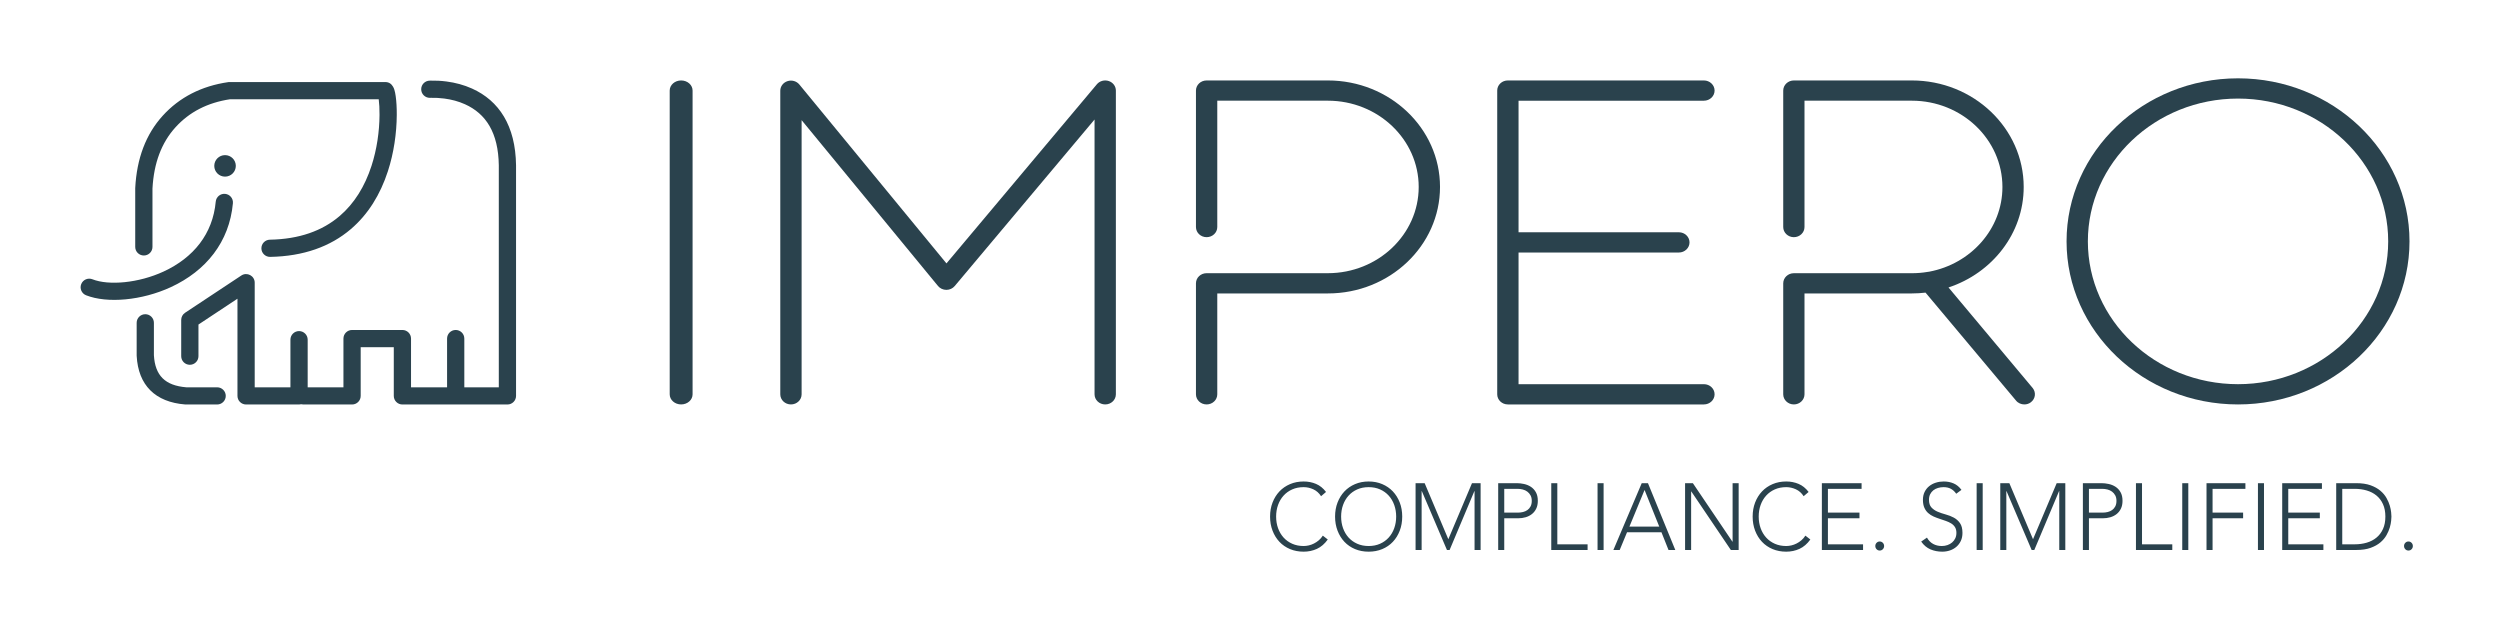 <?xml version="1.0" encoding="UTF-8"?>
<svg width="358px" height="89px" viewBox="0 0 358 89" version="1.1" xmlns="http://www.w3.org/2000/svg" xmlns:xlink="http://www.w3.org/1999/xlink">
    <title>Impero logo - with payoff</title>
    <g id="Impero-logo---with-payoff" stroke="none" stroke-width="1" fill="none" fill-rule="evenodd">
        <g id="full-negative" transform="translate(11, 11)" fill="#2A424D" fill-rule="nonzero">
            <g id="Logo/Tagline/Negative" transform="translate(170.874, 57.948)">
                <path d="M4.808,10.052 C5.491,10.052 6.126,9.917 6.713,9.647 C7.3,9.377 7.816,8.931 8.263,8.309 L8.263,8.309 L7.554,7.755 C7.387,8.017 7.195,8.239 6.976,8.424 C6.757,8.609 6.527,8.762 6.286,8.883 C6.045,9.005 5.798,9.095 5.544,9.154 C5.29,9.212 5.045,9.242 4.808,9.242 C4.204,9.242 3.659,9.133 3.173,8.917 C2.686,8.701 2.273,8.404 1.931,8.026 C1.59,7.647 1.327,7.201 1.143,6.688 C0.959,6.175 0.867,5.621 0.867,5.026 C0.867,4.432 0.959,3.878 1.143,3.364 C1.327,2.851 1.59,2.405 1.931,2.027 C2.273,1.648 2.686,1.351 3.173,1.135 C3.659,0.919 4.204,0.811 4.808,0.811 C5.281,0.811 5.743,0.914 6.194,1.121 C6.645,1.329 7.015,1.657 7.304,2.108 L7.304,2.108 L8.013,1.5 C7.602,0.959 7.122,0.574 6.575,0.345 C6.028,0.115 5.439,0 4.808,0 C4.099,0 3.448,0.126 2.857,0.378 C2.266,0.631 1.76,0.98 1.34,1.425 C0.92,1.871 0.591,2.4 0.355,3.013 C0.118,3.625 0,4.296 0,5.026 C0,5.756 0.118,6.429 0.355,7.046 C0.591,7.663 0.92,8.194 1.34,8.64 C1.76,9.086 2.266,9.433 2.857,9.681 C3.448,9.928 4.099,10.052 4.808,10.052 Z M14.116,10.052 C14.826,10.052 15.476,9.928 16.067,9.681 C16.658,9.433 17.164,9.086 17.584,8.64 C18.005,8.194 18.333,7.663 18.57,7.046 C18.806,6.429 18.924,5.756 18.924,5.026 C18.924,4.296 18.806,3.625 18.57,3.013 C18.333,2.4 18.005,1.871 17.584,1.425 C17.164,0.98 16.658,0.631 16.067,0.378 C15.476,0.126 14.826,0 14.116,0 C13.407,0 12.757,0.126 12.165,0.378 C11.574,0.631 11.068,0.98 10.648,1.425 C10.228,1.871 9.899,2.4 9.663,3.013 C9.426,3.625 9.308,4.296 9.308,5.026 C9.308,5.756 9.426,6.429 9.663,7.046 C9.899,7.663 10.228,8.194 10.648,8.64 C11.068,9.086 11.574,9.433 12.165,9.681 C12.757,9.928 13.407,10.052 14.116,10.052 Z M14.116,9.242 C13.512,9.242 12.967,9.133 12.481,8.917 C11.995,8.701 11.581,8.404 11.239,8.026 C10.898,7.647 10.635,7.201 10.451,6.688 C10.267,6.175 10.175,5.621 10.175,5.026 C10.175,4.432 10.267,3.878 10.451,3.364 C10.635,2.851 10.898,2.405 11.239,2.027 C11.581,1.648 11.995,1.351 12.481,1.135 C12.967,0.919 13.512,0.811 14.116,0.811 C14.72,0.811 15.266,0.919 15.752,1.135 C16.238,1.351 16.652,1.648 16.993,2.027 C17.335,2.405 17.597,2.851 17.781,3.364 C17.965,3.878 18.057,4.432 18.057,5.026 C18.057,5.621 17.965,6.175 17.781,6.688 C17.597,7.201 17.335,7.647 16.993,8.026 C16.652,8.404 16.238,8.701 15.752,8.917 C15.266,9.133 14.72,9.242 14.116,9.242 Z M21.703,9.809 L21.703,1.378 L21.73,1.378 L25.329,9.809 L25.71,9.809 L29.257,1.378 L29.283,1.378 L29.283,9.809 L30.15,9.809 L30.15,0.243 L28.915,0.243 L25.526,8.269 L22.137,0.243 L20.836,0.243 L20.836,9.809 L21.703,9.809 Z M33.534,9.809 L33.534,5.269 L35.544,5.269 C35.911,5.269 36.264,5.22 36.601,5.121 C36.938,5.022 37.236,4.871 37.494,4.668 C37.753,4.465 37.959,4.206 38.112,3.891 C38.265,3.576 38.342,3.202 38.342,2.77 C38.342,2.274 38.248,1.862 38.059,1.533 C37.871,1.205 37.63,0.946 37.337,0.757 C37.043,0.567 36.719,0.435 36.365,0.358 C36.01,0.281 35.671,0.243 35.347,0.243 L35.347,0.243 L32.667,0.243 L32.667,9.809 L33.534,9.809 Z M35.504,4.459 L33.534,4.459 L33.534,1.054 L35.452,1.054 C35.697,1.054 35.942,1.085 36.187,1.148 C36.433,1.211 36.649,1.313 36.838,1.452 C37.026,1.592 37.179,1.77 37.297,1.986 C37.416,2.202 37.475,2.464 37.475,2.77 C37.475,3.085 37.418,3.351 37.304,3.567 C37.19,3.783 37.041,3.956 36.857,4.087 C36.673,4.218 36.463,4.312 36.227,4.371 C35.99,4.429 35.749,4.459 35.504,4.459 L35.504,4.459 Z M45.469,9.809 L45.469,8.998 L41.134,8.998 L41.134,0.243 L40.267,0.243 L40.267,9.809 L45.469,9.809 Z M47.762,9.809 L47.762,0.243 L46.895,0.243 L46.895,9.809 L47.762,9.809 Z M50.068,9.809 L51.119,7.269 L56.045,7.269 L57.057,9.809 L58.029,9.809 L54.114,0.243 L53.221,0.243 L49.162,9.809 L50.068,9.809 Z M55.73,6.458 L51.461,6.458 L53.628,1.216 L55.73,6.458 Z M60.296,9.809 L60.296,1.432 L60.322,1.432 L65.984,9.809 L67.101,9.809 L67.101,0.243 L66.234,0.243 L66.234,8.62 L66.207,8.62 L60.545,0.243 L59.429,0.243 L59.429,9.809 L60.296,9.809 Z M73.913,10.052 C74.596,10.052 75.231,9.917 75.818,9.647 C76.404,9.377 76.921,8.931 77.368,8.309 L77.368,8.309 L76.658,7.755 C76.492,8.017 76.299,8.239 76.08,8.424 C75.861,8.609 75.632,8.762 75.391,8.883 C75.15,9.005 74.902,9.095 74.648,9.154 C74.395,9.212 74.149,9.242 73.913,9.242 C73.309,9.242 72.763,9.133 72.277,8.917 C71.791,8.701 71.377,8.404 71.036,8.026 C70.694,7.647 70.432,7.201 70.248,6.688 C70.064,6.175 69.972,5.621 69.972,5.026 C69.972,4.432 70.064,3.878 70.248,3.364 C70.432,2.851 70.694,2.405 71.036,2.027 C71.377,1.648 71.791,1.351 72.277,1.135 C72.763,0.919 73.309,0.811 73.913,0.811 C74.386,0.811 74.848,0.914 75.299,1.121 C75.75,1.329 76.12,1.657 76.409,2.108 L76.409,2.108 L77.118,1.5 C76.707,0.959 76.227,0.574 75.68,0.345 C75.132,0.115 74.543,0 73.913,0 C73.203,0 72.553,0.126 71.962,0.378 C71.371,0.631 70.865,0.98 70.445,1.425 C70.024,1.871 69.696,2.4 69.459,3.013 C69.223,3.625 69.105,4.296 69.105,5.026 C69.105,5.756 69.223,6.429 69.459,7.046 C69.696,7.663 70.024,8.194 70.445,8.64 C70.865,9.086 71.371,9.433 71.962,9.681 C72.553,9.928 73.203,10.052 73.913,10.052 Z M84.916,9.809 L84.916,8.998 L79.884,8.998 L79.884,5.269 L84.403,5.269 L84.403,4.459 L79.884,4.459 L79.884,1.054 L84.705,1.054 L84.705,0.243 L79.017,0.243 L79.017,9.809 L84.916,9.809 Z M87.3,9.89 C87.476,9.89 87.625,9.827 87.747,9.701 C87.87,9.575 87.931,9.422 87.931,9.242 C87.931,9.061 87.87,8.908 87.747,8.782 C87.625,8.656 87.476,8.593 87.3,8.593 C87.125,8.593 86.976,8.656 86.854,8.782 C86.731,8.908 86.67,9.061 86.67,9.242 C86.67,9.422 86.731,9.575 86.854,9.701 C86.976,9.827 87.125,9.89 87.3,9.89 Z M96.261,10.052 C96.638,10.052 97.001,9.994 97.351,9.877 C97.702,9.759 98.01,9.586 98.278,9.356 C98.545,9.127 98.757,8.845 98.915,8.512 C99.072,8.179 99.151,7.796 99.151,7.363 C99.151,6.769 99.033,6.303 98.796,5.965 C98.56,5.627 98.264,5.364 97.91,5.175 C97.555,4.986 97.17,4.835 96.754,4.722 C96.338,4.609 95.952,4.479 95.598,4.33 C95.243,4.182 94.947,3.979 94.711,3.722 C94.474,3.466 94.356,3.099 94.356,2.621 C94.356,2.315 94.413,2.049 94.527,1.824 C94.641,1.599 94.792,1.412 94.98,1.263 C95.168,1.115 95.39,1.002 95.644,0.926 C95.898,0.849 96.165,0.811 96.445,0.811 C96.848,0.811 97.196,0.889 97.489,1.047 C97.783,1.205 98.039,1.441 98.258,1.756 L98.258,1.756 L99.007,1.202 C98.691,0.77 98.317,0.462 97.883,0.277 C97.45,0.092 96.979,0 96.471,0 C96.077,0 95.701,0.056 95.341,0.169 C94.982,0.281 94.665,0.448 94.389,0.669 C94.113,0.889 93.894,1.164 93.732,1.493 C93.57,1.822 93.489,2.198 93.489,2.621 C93.489,3.071 93.557,3.45 93.693,3.756 C93.829,4.062 94.01,4.317 94.238,4.519 C94.466,4.722 94.722,4.886 95.006,5.013 C95.291,5.139 95.584,5.251 95.887,5.35 C96.189,5.449 96.482,5.549 96.767,5.648 C97.051,5.747 97.308,5.866 97.535,6.006 C97.763,6.145 97.945,6.323 98.08,6.539 C98.216,6.755 98.284,7.03 98.284,7.363 C98.284,7.652 98.229,7.911 98.12,8.14 C98.01,8.37 97.862,8.566 97.673,8.728 C97.485,8.89 97.264,9.016 97.01,9.106 C96.756,9.196 96.484,9.242 96.195,9.242 C95.731,9.242 95.317,9.142 94.954,8.944 C94.59,8.746 94.295,8.444 94.067,8.039 L94.067,8.039 L93.24,8.606 C93.607,9.129 94.05,9.5 94.566,9.721 C95.083,9.942 95.648,10.052 96.261,10.052 Z M102.048,9.809 L102.048,0.243 L101.181,0.243 L101.181,9.809 L102.048,9.809 Z M105.432,9.809 L105.432,1.378 L105.458,1.378 L109.058,9.809 L109.439,9.809 L112.985,1.378 L113.012,1.378 L113.012,9.809 L113.879,9.809 L113.879,0.243 L112.644,0.243 L109.255,8.269 L105.865,0.243 L104.565,0.243 L104.565,9.809 L105.432,9.809 Z M117.262,9.809 L117.262,5.269 L119.272,5.269 C119.64,5.269 119.992,5.22 120.33,5.121 C120.667,5.022 120.965,4.871 121.223,4.668 C121.481,4.465 121.687,4.206 121.84,3.891 C121.994,3.576 122.07,3.202 122.07,2.77 C122.07,2.274 121.976,1.862 121.788,1.533 C121.599,1.205 121.359,0.946 121.065,0.757 C120.772,0.567 120.448,0.435 120.093,0.358 C119.738,0.281 119.399,0.243 119.075,0.243 L119.075,0.243 L116.395,0.243 L116.395,9.809 L117.262,9.809 Z M119.233,4.459 L117.262,4.459 L117.262,1.054 L119.18,1.054 C119.425,1.054 119.671,1.085 119.916,1.148 C120.161,1.211 120.378,1.313 120.566,1.452 C120.754,1.592 120.908,1.77 121.026,1.986 C121.144,2.202 121.203,2.464 121.203,2.77 C121.203,3.085 121.146,3.351 121.032,3.567 C120.919,3.783 120.77,3.956 120.586,4.087 C120.402,4.218 120.192,4.312 119.955,4.371 C119.719,4.429 119.478,4.459 119.233,4.459 L119.233,4.459 Z M129.198,9.809 L129.198,8.998 L124.862,8.998 L124.862,0.243 L123.995,0.243 L123.995,9.809 L129.198,9.809 Z M131.491,9.809 L131.491,0.243 L130.624,0.243 L130.624,9.809 L131.491,9.809 Z M134.966,9.809 L134.966,5.269 L139.34,5.269 L139.34,4.459 L134.966,4.459 L134.966,1.054 L139.669,1.054 L139.669,0.243 L134.099,0.243 L134.099,9.809 L134.966,9.809 Z M142.33,9.809 L142.33,0.243 L141.463,0.243 L141.463,9.809 L142.33,9.809 Z M150.836,9.809 L150.836,8.998 L145.805,8.998 L145.805,5.269 L150.324,5.269 L150.324,4.459 L145.805,4.459 L145.805,1.054 L150.626,1.054 L150.626,0.243 L144.938,0.243 L144.938,9.809 L150.836,9.809 Z M155.547,9.809 C156.352,9.809 157.035,9.708 157.596,9.505 C158.156,9.302 158.623,9.043 158.995,8.728 C159.367,8.413 159.661,8.064 159.875,7.681 C160.09,7.298 160.247,6.931 160.348,6.58 C160.449,6.229 160.512,5.911 160.539,5.627 C160.565,5.344 160.578,5.143 160.578,5.026 C160.578,4.909 160.565,4.709 160.539,4.425 C160.512,4.141 160.449,3.824 160.348,3.472 C160.247,3.121 160.09,2.754 159.875,2.371 C159.661,1.988 159.367,1.639 158.995,1.324 C158.623,1.009 158.156,0.75 157.596,0.547 C157.035,0.345 156.352,0.243 155.547,0.243 L155.547,0.243 L152.67,0.243 L152.67,9.809 L155.547,9.809 Z M155.323,8.998 L153.537,8.998 L153.537,1.054 L155.323,1.054 C155.936,1.054 156.51,1.133 157.044,1.29 C157.578,1.448 158.043,1.689 158.437,2.013 C158.831,2.337 159.142,2.749 159.369,3.249 C159.597,3.749 159.711,4.342 159.711,5.026 C159.711,5.711 159.597,6.303 159.369,6.803 C159.142,7.303 158.831,7.715 158.437,8.039 C158.043,8.363 157.578,8.604 157.044,8.762 C156.51,8.92 155.936,8.998 155.323,8.998 L155.323,8.998 Z M163.015,9.89 C163.191,9.89 163.339,9.827 163.462,9.701 C163.585,9.575 163.646,9.422 163.646,9.242 C163.646,9.061 163.585,8.908 163.462,8.782 C163.339,8.656 163.191,8.593 163.015,8.593 C162.84,8.593 162.691,8.656 162.569,8.782 C162.446,8.908 162.385,9.061 162.385,9.242 C162.385,9.422 162.446,9.575 162.569,9.701 C162.691,9.827 162.84,9.89 163.015,9.89 Z" id="COMPLIANCE.SIMPLIFIED."></path>
            </g>
            <g id="Logo/Text/Negative" transform="translate(84.901, 0)">
                <g id="Impero-logo-text">
                    <path d="M1.638,46.915 C0.733,46.915 0,46.267 0,45.466 L0,1.97 C0,1.168 0.733,0.521 1.638,0.521 C2.544,0.521 3.277,1.168 3.277,1.97 L3.277,45.466 C3.277,46.267 2.544,46.915 1.638,46.915" id="Fill-15"></path>
                    <path d="M149.628,45.465 C149.628,46.262 148.941,46.915 148.1,46.915 L120.029,46.915 C119.173,46.915 118.501,46.262 118.501,45.465 L118.501,1.971 C118.501,1.58 118.655,1.218 118.945,0.942 C119.234,0.667 119.616,0.521 120.029,0.521 L148.1,0.521 C148.941,0.521 149.628,1.174 149.628,1.971 C149.628,2.769 148.941,3.421 148.1,3.421 L121.555,3.421 L121.555,22.261 L144.514,22.261 C145.353,22.261 146.039,22.914 146.039,23.711 C146.039,24.508 145.353,25.16 144.514,25.16 L121.555,25.16 L121.555,44.015 L148.1,44.015 C148.941,44.015 149.628,44.654 149.628,45.465" id="Fill-17"></path>
                    <path d="M62.365,46.915 C61.521,46.915 60.838,46.267 60.838,45.466 L60.838,6.114 L40.814,29.962 C40.524,30.309 40.085,30.509 39.62,30.509 L39.616,30.509 C39.145,30.506 38.705,30.302 38.417,29.951 L18.89,6.205 L18.89,45.466 C18.89,46.267 18.207,46.915 17.363,46.915 C16.519,46.915 15.836,46.267 15.836,45.466 L15.836,1.994 C15.836,1.374 16.249,0.824 16.866,0.622 C17.481,0.418 18.164,0.611 18.566,1.101 L39.632,26.719 L61.171,1.068 C61.574,0.585 62.258,0.4 62.869,0.602 C63.482,0.806 63.892,1.355 63.892,1.97 L63.892,45.466 C63.892,46.267 63.209,46.915 62.365,46.915" id="Fill-19"></path>
                    <path d="M76.886,46.915 C76.042,46.915 75.36,46.267 75.36,45.466 L75.36,29.57 C75.36,28.769 76.042,28.121 76.886,28.121 L94.247,28.121 C101.421,28.121 107.257,22.58 107.257,15.769 C107.257,8.959 101.421,3.419 94.247,3.419 L78.413,3.419 L78.413,21.515 C78.413,22.316 77.73,22.963 76.886,22.963 C76.042,22.963 75.36,22.316 75.36,21.515 L75.36,1.97 C75.36,1.168 76.042,0.521 76.886,0.521 L94.247,0.521 C103.105,0.521 110.309,7.36 110.309,15.769 C110.309,24.178 103.105,31.02 94.247,31.02 L78.413,31.02 L78.413,45.466 C78.413,46.267 77.73,46.915 76.886,46.915" id="Fill-21"></path>
                    <path d="M194.928,46.597 C194.655,46.813 194.319,46.915 193.985,46.915 C193.543,46.915 193.086,46.728 192.795,46.365 L179.835,30.904 C179.196,30.978 178.541,31.02 177.871,31.02 L162.503,31.02 L162.503,45.467 C162.503,46.264 161.818,46.915 160.98,46.915 C160.143,46.915 159.457,46.264 159.457,45.467 L159.457,29.572 C159.457,28.776 160.143,28.123 160.98,28.123 L177.871,28.123 C178.648,28.123 179.393,28.064 180.139,27.935 C180.201,27.919 180.278,27.906 180.352,27.906 C186.324,26.79 190.847,21.777 190.847,15.778 C190.847,8.969 185.028,3.419 177.871,3.419 L162.503,3.419 L162.503,21.516 C162.503,22.313 161.818,22.964 160.98,22.964 C160.143,22.964 159.457,22.313 159.457,21.516 L159.457,1.97 C159.457,1.172 160.143,0.521 160.98,0.521 L177.871,0.521 C186.703,0.521 193.892,7.36 193.892,15.778 C193.892,22.428 189.385,28.095 183.124,30.166 L195.171,44.555 C195.689,45.191 195.583,46.09 194.928,46.597" id="Fill-23"></path>
                    <path d="M224.584,0.216 C238.124,0.216 249.14,10.69 249.14,23.566 C249.14,36.44 238.124,46.916 224.584,46.916 C211.046,46.916 200.03,36.44 200.03,23.566 C200.03,10.69 211.046,0.216 224.584,0.216 Z M224.584,3.116 C212.728,3.116 203.081,12.289 203.081,23.566 C203.081,34.84 212.728,44.015 224.584,44.015 C236.442,44.015 246.088,34.84 246.088,23.566 C246.088,12.289 236.442,3.116 224.584,3.116 Z" id="Combined-Shape"></path>
                </g>
            </g>
            <g id="Logo/Bodil/negative">
                <g id="Impero-logo-elephant">
                    <path d="M9.805,33.995 C10.487,33.995 11.039,34.546 11.039,35.226 L11.039,39.862 C11.204,42.778 12.638,44.211 15.676,44.462 L20.094,44.462 C20.776,44.462 21.329,45.013 21.329,45.693 C21.329,46.373 20.776,46.924 20.094,46.924 L15.626,46.924 C15.594,46.924 15.562,46.923 15.53,46.921 C11.228,46.585 8.794,44.161 8.572,39.96 C8.57,39.938 8.57,39.917 8.57,39.895 L8.57,35.226 C8.57,34.546 9.123,33.995 9.805,33.995 Z M46.625,46.924 C45.943,46.924 45.39,46.373 45.39,45.693 L45.39,38.715 L40.651,38.715 L40.651,45.693 C40.651,46.373 40.098,46.924 39.416,46.924 L32.442,46.924 C32.335,46.924 32.231,46.911 32.133,46.886 C32.034,46.911 31.931,46.924 31.824,46.924 L24.24,46.924 C23.558,46.924 23.005,46.373 23.005,45.693 L23.005,31.775 L17.419,35.474 L17.419,40.007 C17.419,40.687 16.866,41.238 16.184,41.238 C15.502,41.238 14.949,40.687 14.949,40.007 L14.949,34.814 C14.949,34.401 15.156,34.016 15.501,33.788 L23.557,28.454 C24.377,27.911 25.474,28.497 25.474,29.48 L25.474,44.462 L30.589,44.462 L30.589,37.642 C30.589,36.962 31.142,36.411 31.824,36.411 C32.506,36.411 33.059,36.962 33.059,37.642 L33.059,44.462 L38.181,44.462 L38.181,37.484 C38.181,36.804 38.734,36.252 39.416,36.252 L46.625,36.252 C47.307,36.252 47.859,36.804 47.859,37.484 L47.859,44.462 L53.021,44.462 L53.021,37.484 C53.021,36.804 53.573,36.252 54.255,36.252 C54.937,36.252 55.49,36.804 55.49,37.484 L55.49,44.462 L60.429,44.462 L60.429,12.682 L60.429,12.682 C60.365,7.982 58.571,5.272 55.579,3.926 C54.654,3.509 53.656,3.247 52.627,3.112 C51.922,3.019 51.347,2.997 50.74,3.008 C50.64,3.01 50.59,3.011 50.551,3.011 C49.869,3.011 49.316,2.459 49.316,1.779 C49.316,1.099 49.869,0.548 50.551,0.548 C50.564,0.548 50.588,0.547 50.696,0.545 C51.415,0.533 52.105,0.559 52.95,0.67 C54.204,0.835 55.433,1.158 56.595,1.681 C60.457,3.42 62.821,6.989 62.898,12.665 L62.898,45.693 C62.898,46.373 62.346,46.924 61.664,46.924 L46.625,46.924 Z M21.235,16.761 C21.914,16.822 22.414,17.421 22.353,18.098 C21.847,23.651 18.508,27.784 13.473,30.115 C9.316,32.039 4.342,32.476 1.324,31.282 C0.69,31.031 0.38,30.315 0.631,29.683 C0.882,29.051 1.6,28.742 2.234,28.992 C4.567,29.915 8.85,29.539 12.433,27.881 C16.718,25.898 19.473,22.486 19.893,17.876 C19.955,17.198 20.556,16.699 21.235,16.761 Z M44.15,0.748 C44.734,0.748 45.06,1.036 45.286,1.417 C45.368,1.556 45.427,1.701 45.478,1.866 C45.551,2.104 45.613,2.405 45.663,2.762 C45.767,3.492 45.824,4.435 45.817,5.465 C45.8,8.083 45.398,10.895 44.547,13.515 C43.464,16.852 41.72,19.695 39.233,21.816 C36.301,24.315 32.462,25.699 27.689,25.786 C27.007,25.798 26.444,25.257 26.432,24.577 C26.419,23.897 26.962,23.336 27.644,23.323 C31.857,23.247 35.143,22.063 37.628,19.944 C39.74,18.143 41.246,15.688 42.198,12.757 C42.966,10.392 43.333,7.828 43.348,5.45 C43.353,4.586 43.31,3.803 43.233,3.211 L21.954,3.211 C18.71,3.701 16.117,5.038 14.128,7.23 C12.13,9.431 11.029,12.34 10.834,16.005 L10.834,24.357 C10.834,25.037 10.281,25.588 9.599,25.588 C8.917,25.588 8.364,25.037 8.364,24.357 L8.364,15.941 L8.366,15.909 C8.584,11.689 9.891,8.228 12.297,5.577 C14.699,2.931 17.845,1.322 21.684,0.761 L21.773,0.748 L44.15,0.748 Z M21.226,11.214 C22.078,11.214 22.769,11.904 22.769,12.754 C22.769,13.604 22.078,14.293 21.226,14.293 C20.374,14.293 19.683,13.604 19.683,12.754 C19.683,11.904 20.374,11.214 21.226,11.214 Z" id="Combined-Shape"></path>
                </g>
            </g>
        </g>
    </g>
</svg>